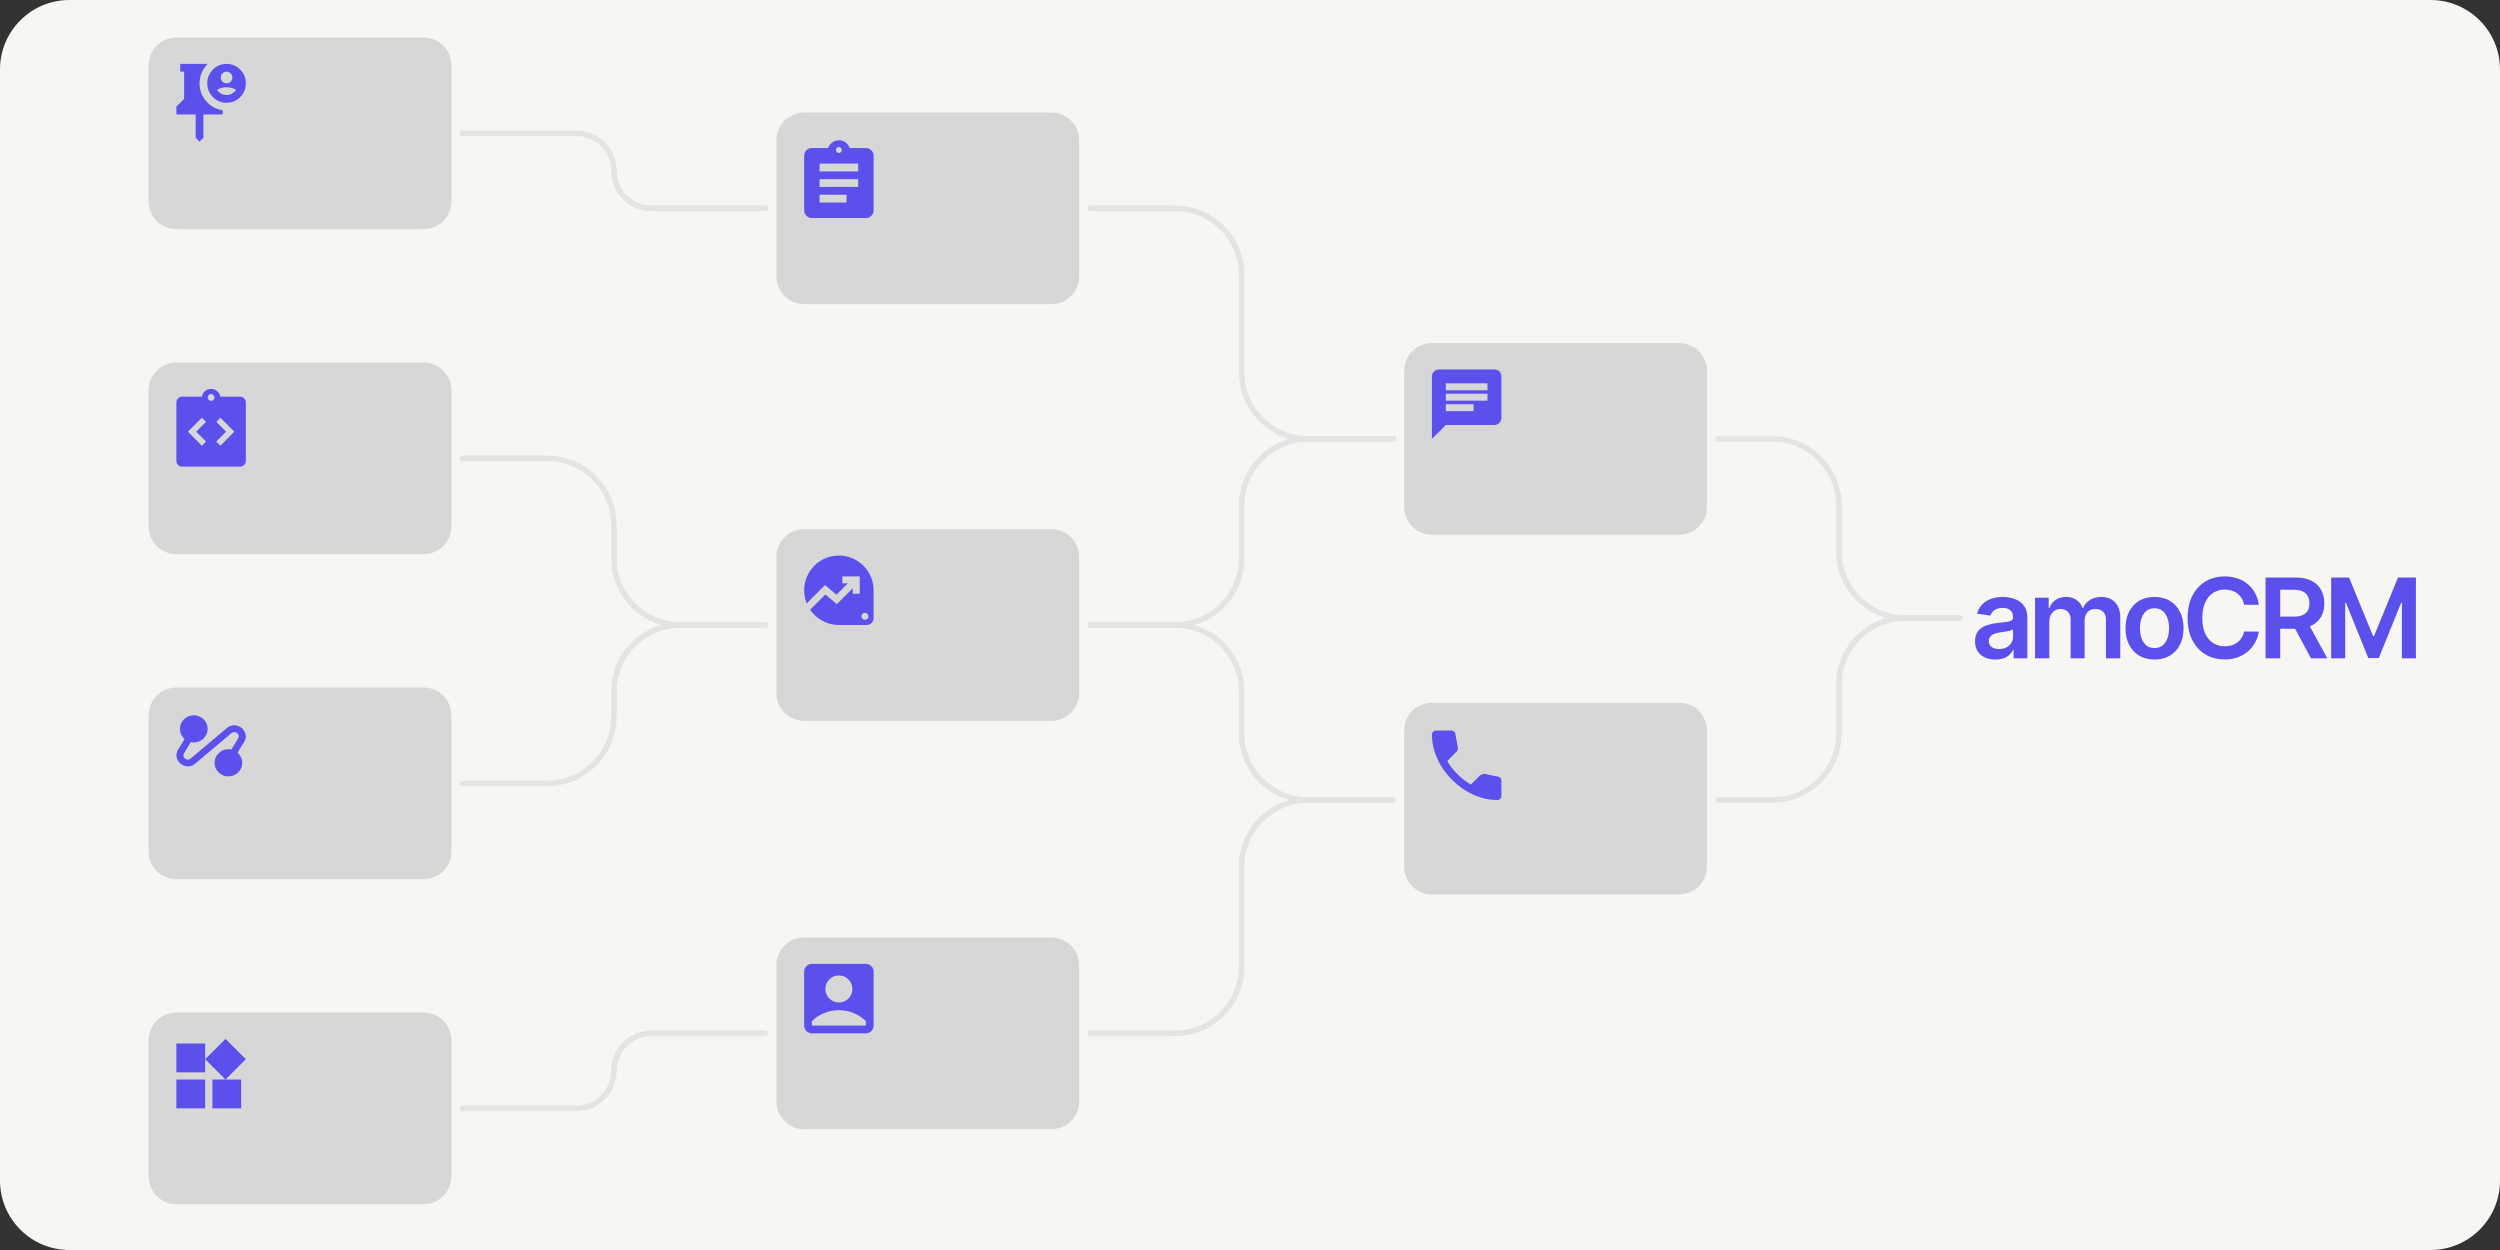 <?xml version="1.0" encoding="UTF-8"?> <svg xmlns="http://www.w3.org/2000/svg" viewBox="5550 4792 900 450" data-guides="{&quot;vertical&quot;:[],&quot;horizontal&quot;:[4846.8152866242035]}"><rect x="5550" y="4792" width="900" height="450" fill="#333333" stroke="none"/><path fill="#F7F6F2" stroke="none" fill-opacity="1" stroke-width="1" stroke-opacity="1" font-size-adjust="none" width="900" height="450" rx="25" id="tSvg18e289fcabf" title="Rectangle 1" d="M 5550 4817 C 5550 4803.193 5561.193 4792 5575 4792C 5858.333 4792 6141.667 4792 6425 4792C 6438.807 4792 6450 4803.193 6450 4817C 6450 4950.333 6450 5083.667 6450 5217C 6450 5230.807 6438.807 5242 6425 5242C 6141.667 5242 5858.333 5242 5575 5242C 5561.193 5242 5550 5230.807 5550 5217C 5550 5083.667 5550 4950.333 5550 4817Z"></path><path fill="#D7D7D7" stroke="none" fill-opacity="1" stroke-width="1" stroke-opacity="1" font-size-adjust="none" x="512.5" y="125.5" width="109" height="69" rx="9.5" id="tSvgcc9413d7cc" title="Rectangle 2" d="M 6055.5 4925.5 C 6055.5 4919.977 6059.977 4915.5 6065.5 4915.5C 6095.167 4915.5 6124.833 4915.5 6154.5 4915.5C 6160.023 4915.5 6164.5 4919.977 6164.5 4925.5C 6164.5 4941.833 6164.5 4958.167 6164.5 4974.5C 6164.5 4980.023 6160.023 4984.5 6154.5 4984.5C 6124.833 4984.5 6095.167 4984.5 6065.5 4984.5C 6059.977 4984.5 6055.5 4980.023 6055.5 4974.5C 6055.5 4958.167 6055.5 4941.833 6055.5 4925.5Z"></path><path fill="none" stroke="#E4E4E4" fill-opacity="1" stroke-width="1" stroke-opacity="1" font-size-adjust="none" x="512.5" y="125.5" width="109" height="69" rx="9.5" id="tSvgbe3b2b359" title="Rectangle 3" d="M 6055.5 4915.5 C 6091.833 4915.5 6128.167 4915.5 6164.5 4915.5C 6164.5 4938.5 6164.5 4961.5 6164.5 4984.5C 6128.167 4984.5 6091.833 4984.5 6055.5 4984.5C 6055.5 4961.5 6055.5 4938.5 6055.5 4915.5Z" display="none"></path><path fill="#D7D7D7" stroke="none" fill-opacity="1" stroke-width="1" stroke-opacity="1" font-size-adjust="none" x="286.5" y="339.5" width="109" height="69" rx="9.5" id="tSvgf46a7d70c6" title="Rectangle 4" d="M 5829.5 5139.5 C 5829.5 5133.977 5833.977 5129.5 5839.5 5129.5C 5869.167 5129.5 5898.833 5129.5 5928.5 5129.5C 5934.023 5129.5 5938.5 5133.977 5938.5 5139.5C 5938.5 5155.833 5938.5 5172.167 5938.5 5188.5C 5938.5 5194.023 5934.023 5198.5 5928.5 5198.5C 5898.833 5198.5 5869.167 5198.5 5839.5 5198.5C 5833.977 5198.5 5829.5 5194.023 5829.5 5188.5C 5829.5 5172.167 5829.5 5155.833 5829.5 5139.5Z"></path><path fill="none" stroke="#E4E4E4" fill-opacity="1" stroke-width="1" stroke-opacity="1" font-size-adjust="none" x="286.5" y="339.5" width="109" height="69" rx="9.5" id="tSvg35fe8a0dac" title="Rectangle 5" d="M 5829.5 5129.5 C 5865.833 5129.5 5902.167 5129.5 5938.5 5129.5C 5938.5 5152.5 5938.5 5175.5 5938.5 5198.5C 5902.167 5198.5 5865.833 5198.5 5829.5 5198.5C 5829.5 5175.5 5829.5 5152.5 5829.5 5129.5Z" display="none"></path><path fill="#D7D7D7" stroke="none" fill-opacity="1" stroke-width="1" stroke-opacity="1" font-size-adjust="none" x="60.5" y="15.5" width="109" height="69" rx="9.5" id="tSvg16e3618843a" title="Rectangle 6" d="M 5603.5 4815.5 C 5603.5 4809.977 5607.977 4805.5 5613.5 4805.5C 5643.167 4805.5 5672.833 4805.5 5702.5 4805.5C 5708.023 4805.5 5712.5 4809.977 5712.5 4815.5C 5712.5 4831.833 5712.5 4848.167 5712.5 4864.5C 5712.5 4870.023 5708.023 4874.5 5702.5 4874.5C 5672.833 4874.5 5643.167 4874.5 5613.5 4874.5C 5607.977 4874.5 5603.5 4870.023 5603.5 4864.5C 5603.5 4848.167 5603.5 4831.833 5603.5 4815.5Z"></path><path fill="none" stroke="#E4E4E4" fill-opacity="1" stroke-width="1" stroke-opacity="1" font-size-adjust="none" x="60.5" y="15.5" width="109" height="69" rx="9.5" id="tSvg23c1cbe1c6" title="Rectangle 7" d="M 5604 4809 C 5642 4809 5680 4809 5718 4809C 5718 4831 5718 4853 5718 4875C 5680 4875 5642 4875 5604 4875C 5604 4853 5604 4831 5604 4809Z" style="" display="none"></path><path fill="#D7D7D7" stroke="none" fill-opacity="1" stroke-width="1" stroke-opacity="1" font-size-adjust="none" x="60.5" y="249.5" width="109" height="69" rx="9.5" id="tSvg304ee84476" title="Rectangle 8" d="M 5603.5 5049.5 C 5603.5 5043.977 5607.977 5039.5 5613.5 5039.5C 5643.167 5039.5 5672.833 5039.5 5702.5 5039.5C 5708.023 5039.5 5712.5 5043.977 5712.5 5049.5C 5712.5 5065.833 5712.5 5082.167 5712.5 5098.5C 5712.5 5104.023 5708.023 5108.5 5702.5 5108.5C 5672.833 5108.5 5643.167 5108.5 5613.5 5108.5C 5607.977 5108.5 5603.5 5104.023 5603.5 5098.5C 5603.5 5082.167 5603.5 5065.833 5603.5 5049.5Z"></path><path fill="none" stroke="#E4E4E4" fill-opacity="1" stroke-width="1" stroke-opacity="1" font-size-adjust="none" x="60.5" y="249.5" width="109" height="69" rx="9.5" id="tSvg4e1743225b" title="Rectangle 9" d="M 5603.5 5039.5 C 5639.833 5039.5 5676.167 5039.5 5712.5 5039.5C 5712.5 5062.5 5712.5 5085.5 5712.5 5108.5C 5676.167 5108.5 5639.833 5108.5 5603.5 5108.5C 5603.5 5085.5 5603.5 5062.5 5603.5 5039.5Z" display="none"></path><path fill="#D7D7D7" stroke="none" fill-opacity="1" stroke-width="1" stroke-opacity="1" font-size-adjust="none" x="286.5" y="42.5" width="109" height="69" rx="9.5" id="tSvg111ee04806e" title="Rectangle 10" d="M 5829.5 4842.5 C 5829.5 4836.977 5833.977 4832.5 5839.5 4832.5C 5869.167 4832.5 5898.833 4832.5 5928.5 4832.5C 5934.023 4832.5 5938.5 4836.977 5938.5 4842.5C 5938.5 4858.833 5938.5 4875.167 5938.5 4891.5C 5938.5 4897.023 5934.023 4901.5 5928.5 4901.5C 5898.833 4901.5 5869.167 4901.5 5839.5 4901.5C 5833.977 4901.5 5829.5 4897.023 5829.5 4891.5C 5829.5 4875.167 5829.5 4858.833 5829.5 4842.5Z" display=""></path><path fill="none" stroke="#E4E4E4" fill-opacity="1" stroke-width="1" stroke-opacity="1" font-size-adjust="none" x="286.5" y="42.5" width="109" height="69" rx="9.5" id="tSvg14719ebaeb9" title="Rectangle 11" d="M 5829.5 4832.5 C 5865.833 4832.5 5902.167 4832.5 5938.5 4832.5C 5938.5 4855.5 5938.5 4878.5 5938.5 4901.5C 5902.167 4901.5 5865.833 4901.5 5829.5 4901.5C 5829.5 4878.5 5829.5 4855.5 5829.5 4832.5Z" display="none"></path><path fill="#D7D7D7" stroke="none" fill-opacity="1" stroke-width="1" stroke-opacity="1" font-size-adjust="none" x="60.5" y="366.5" width="109" height="69" rx="9.5" id="tSvg13b7cc297be" title="Rectangle 12" d="M 5603.5 5166.5 C 5603.5 5160.977 5607.977 5156.5 5613.5 5156.5C 5643.167 5156.5 5672.833 5156.5 5702.5 5156.5C 5708.023 5156.5 5712.5 5160.977 5712.5 5166.5C 5712.5 5182.833 5712.5 5199.167 5712.5 5215.5C 5712.5 5221.023 5708.023 5225.5 5702.5 5225.5C 5672.833 5225.5 5643.167 5225.5 5613.5 5225.5C 5607.977 5225.5 5603.5 5221.023 5603.5 5215.5C 5603.5 5199.167 5603.5 5182.833 5603.5 5166.5Z"></path><path fill="none" stroke="#E4E4E4" fill-opacity="1" stroke-width="1" stroke-opacity="1" font-size-adjust="none" x="60.5" y="366.5" width="109" height="69" rx="9.5" id="tSvg239c43fe13" title="Rectangle 13" d="M 5603.5 5156.5 C 5639.833 5156.5 5676.167 5156.5 5712.5 5156.5C 5712.5 5179.5 5712.5 5202.5 5712.5 5225.5C 5676.167 5225.5 5639.833 5225.5 5603.5 5225.5C 5603.5 5202.5 5603.5 5179.5 5603.5 5156.5Z" display="none"></path><path fill="#D7D7D7" stroke="none" fill-opacity="1" stroke-width="1" stroke-opacity="1" font-size-adjust="none" x="60.5" y="132.5" width="109" height="69" rx="9.5" id="tSvg10711ef5a05" title="Rectangle 14" d="M 5603.5 4932.5 C 5603.5 4926.977 5607.977 4922.5 5613.5 4922.5C 5643.167 4922.5 5672.833 4922.5 5702.5 4922.5C 5708.023 4922.5 5712.5 4926.977 5712.5 4932.5C 5712.5 4948.833 5712.5 4965.167 5712.5 4981.5C 5712.5 4987.023 5708.023 4991.5 5702.5 4991.5C 5672.833 4991.5 5643.167 4991.5 5613.5 4991.5C 5607.977 4991.5 5603.5 4987.023 5603.5 4981.5C 5603.5 4965.167 5603.5 4948.833 5603.5 4932.5Z"></path><path fill="none" stroke="#E4E4E4" fill-opacity="1" stroke-width="1" stroke-opacity="1" font-size-adjust="none" x="60.5" y="132.5" width="109" height="69" rx="9.5" id="tSvg8beff6f856" title="Rectangle 15" d="M 5603.5 4922.5 C 5639.833 4922.5 5676.167 4922.5 5712.5 4922.5C 5712.5 4945.5 5712.5 4968.5 5712.5 4991.5C 5676.167 4991.5 5639.833 4991.5 5603.5 4991.5C 5603.5 4968.5 5603.5 4945.5 5603.5 4922.5Z" display="none"></path><path fill="#D7D7D7" stroke="none" fill-opacity="1" stroke-width="1" stroke-opacity="1" font-size-adjust="none" x="286.5" y="192.5" width="109" height="69" rx="9.5" id="tSvge96ee558ae" title="Rectangle 16" d="M 5829.5 4992.5 C 5829.5 4986.977 5833.977 4982.5 5839.5 4982.5C 5869.167 4982.5 5898.833 4982.5 5928.5 4982.5C 5934.023 4982.5 5938.5 4986.977 5938.5 4992.5C 5938.5 5008.833 5938.5 5025.167 5938.5 5041.5C 5938.5 5047.023 5934.023 5051.5 5928.5 5051.5C 5898.833 5051.5 5869.167 5051.5 5839.5 5051.5C 5833.977 5051.5 5829.5 5047.023 5829.5 5041.5C 5829.5 5025.167 5829.5 5008.833 5829.5 4992.5Z"></path><path fill="none" stroke="#E4E4E4" fill-opacity="1" stroke-width="1" stroke-opacity="1" font-size-adjust="none" x="286.5" y="192.5" width="109" height="69" rx="9.5" id="tSvg22bdd8f030" title="Rectangle 17" d="M 5829.5 4982.5 C 5865.833 4982.5 5902.167 4982.5 5938.5 4982.5C 5938.5 5005.5 5938.5 5028.5 5938.5 5051.5C 5902.167 5051.5 5865.833 5051.5 5829.5 5051.5C 5829.5 5028.5 5829.5 5005.5 5829.5 4982.5Z" display="none"></path><path fill="#D7D7D7" stroke="none" fill-opacity="1" stroke-width="1" stroke-opacity="1" font-size-adjust="none" x="512.5" y="255.5" width="109" height="69" rx="9.5" id="tSvg4f428de0ee" title="Rectangle 18" d="M 6055.5 5055 C 6055.5 5049.477 6059.977 5045 6065.5 5045C 6095.167 5045 6124.833 5045 6154.5 5045C 6160.023 5045 6164.5 5049.477 6164.5 5055C 6164.5 5071.333 6164.5 5087.667 6164.5 5104C 6164.5 5109.523 6160.023 5114 6154.5 5114C 6124.833 5114 6095.167 5114 6065.5 5114C 6059.977 5114 6055.5 5109.523 6055.5 5104C 6055.5 5087.667 6055.5 5071.333 6055.5 5055Z"></path><path fill="none" stroke="#E4E4E4" fill-opacity="1" stroke-width="1" stroke-opacity="1" font-size-adjust="none" x="512.5" y="255.5" width="109" height="69" rx="9.5" id="tSvg9aad960fb" title="Rectangle 19" d="M 6055.5 5045.5 C 6091.833 5045.5 6128.167 5045.5 6164.5 5045.5C 6164.5 5068.5 6164.5 5091.5 6164.5 5114.5C 6128.167 5114.5 6091.833 5114.5 6055.5 5114.5C 6055.5 5091.5 6055.5 5068.5 6055.5 5045.5Z" display="none"></path><path fill="#5C50EC" stroke="none" fill-opacity="1" stroke-width="1" stroke-opacity="1" font-size-adjust="none" id="tSvg6c69052d4f" title="Path 2" d="M 6268.323 5029.44 C 6266.94 5029.44 6265.695 5029.194 6264.587 5028.702C 6263.489 5028.2 6262.617 5027.461 6261.973 5026.486C 6261.339 5025.51 6261.022 5024.308 6261.022 5022.878C 6261.022 5021.647 6261.249 5020.629 6261.703 5019.824C 6262.158 5019.019 6262.778 5018.375 6263.564 5017.892C 6264.35 5017.409 6265.236 5017.045 6266.221 5016.798C 6267.215 5016.543 6268.242 5016.358 6269.303 5016.244C 6270.581 5016.112 6271.618 5015.993 6272.414 5015.889C 6273.209 5015.776 6273.787 5015.605 6274.147 5015.378C 6274.516 5015.141 6274.701 5014.777 6274.701 5014.284C 6274.701 5014.256 6274.701 5014.227 6274.701 5014.199C 6274.701 5013.129 6274.383 5012.3 6273.749 5011.713C 6273.114 5011.126 6272.201 5010.832 6271.007 5010.832C 6269.748 5010.832 6268.749 5011.107 6268.01 5011.656C 6267.281 5012.205 6266.789 5012.854 6266.533 5013.602C 6264.933 5013.375 6263.332 5013.147 6261.732 5012.92C 6262.111 5011.595 6262.736 5010.487 6263.607 5009.597C 6264.478 5008.697 6265.543 5008.025 6266.803 5007.58C 6268.062 5007.125 6269.454 5006.898 6270.979 5006.898C 6272.03 5006.898 6273.077 5007.021 6274.118 5007.267C 6275.16 5007.513 6276.112 5007.92 6276.973 5008.489C 6277.835 5009.047 6278.526 5009.81 6279.047 5010.776C 6279.578 5011.741 6279.843 5012.949 6279.843 5014.398C 6279.843 5019.265 6279.843 5024.133 6279.843 5029C 6278.195 5029 6276.548 5029 6274.9 5029C 6274.9 5028.001 6274.9 5027.002 6274.9 5026.003C 6274.843 5026.003 6274.786 5026.003 6274.729 5026.003C 6274.417 5026.609 6273.976 5027.177 6273.408 5027.707C 6272.849 5028.228 6272.144 5028.65 6271.292 5028.972C 6270.449 5029.284 6269.459 5029.44 6268.323 5029.44ZM 6269.658 5025.662 C 6270.69 5025.662 6271.585 5025.458 6272.343 5025.051C 6273.1 5024.634 6273.683 5024.085 6274.09 5023.403C 6274.507 5022.722 6274.715 5021.978 6274.715 5021.173C 6274.715 5020.316 6274.715 5019.459 6274.715 5018.602C 6274.554 5018.735 6274.279 5018.858 6273.891 5018.972C 6273.512 5019.085 6273.086 5019.185 6272.613 5019.27C 6272.139 5019.355 6271.67 5019.431 6271.206 5019.497C 6270.742 5019.563 6270.34 5019.62 6269.999 5019.668C 6269.232 5019.772 6268.545 5019.942 6267.939 5020.179C 6267.333 5020.416 6266.855 5020.747 6266.505 5021.173C 6266.154 5021.59 6265.979 5022.13 6265.979 5022.793C 6265.979 5023.74 6266.325 5024.455 6267.016 5024.938C 6267.707 5025.42 6268.588 5025.662 6269.658 5025.662ZM 6282.613 5029 C 6282.613 5021.727 6282.613 5014.455 6282.613 5007.182C 6284.251 5007.182 6285.89 5007.182 6287.528 5007.182C 6287.528 5008.418 6287.528 5009.653 6287.528 5010.889C 6287.613 5010.889 6287.699 5010.889 6287.784 5010.889C 6288.238 5009.639 6288.991 5008.664 6290.042 5007.963C 6291.093 5007.253 6292.348 5006.898 6293.806 5006.898C 6295.284 5006.898 6296.529 5007.258 6297.542 5007.977C 6298.565 5008.687 6299.285 5009.658 6299.701 5010.889C 6299.777 5010.889 6299.852 5010.889 6299.928 5010.889C 6300.411 5009.677 6301.226 5008.711 6302.372 5007.991C 6303.527 5007.262 6304.895 5006.898 6306.477 5006.898C 6308.484 5006.898 6310.123 5007.532 6311.392 5008.801C 6312.66 5010.07 6313.295 5011.921 6313.295 5014.355C 6313.295 5019.237 6313.295 5024.118 6313.295 5029C 6311.576 5029 6309.858 5029 6308.139 5029C 6308.139 5024.384 6308.139 5019.767 6308.139 5015.151C 6308.139 5013.796 6307.779 5012.807 6307.059 5012.182C 6306.339 5011.547 6305.459 5011.23 6304.417 5011.23C 6303.177 5011.23 6302.206 5011.618 6301.505 5012.395C 6300.814 5013.162 6300.468 5014.161 6300.468 5015.392C 6300.468 5019.928 6300.468 5024.464 6300.468 5029C 6298.787 5029 6297.107 5029 6295.426 5029C 6295.426 5024.313 6295.426 5019.625 6295.426 5014.938C 6295.426 5013.811 6295.085 5012.911 6294.403 5012.239C 6293.731 5011.566 6292.85 5011.23 6291.761 5011.23C 6291.022 5011.23 6290.35 5011.42 6289.744 5011.798C 6289.138 5012.168 6288.655 5012.693 6288.295 5013.375C 6287.935 5014.047 6287.755 5014.833 6287.755 5015.733C 6287.755 5020.155 6287.755 5024.578 6287.755 5029C 6286.041 5029 6284.327 5029 6282.613 5029ZM 6325.629 5029.426 C 6323.498 5029.426 6321.651 5028.957 6320.089 5028.02C 6318.526 5027.082 6317.314 5025.771 6316.452 5024.085C 6315.6 5022.4 6315.174 5020.43 6315.174 5018.176C 6315.174 5015.922 6315.6 5013.948 6316.452 5012.253C 6317.314 5010.558 6318.526 5009.241 6320.089 5008.304C 6321.651 5007.366 6323.498 5006.898 6325.629 5006.898C 6327.759 5006.898 6329.606 5007.366 6331.168 5008.304C 6332.731 5009.241 6333.938 5010.558 6334.791 5012.253C 6335.652 5013.948 6336.083 5015.922 6336.083 5018.176C 6336.083 5020.43 6335.652 5022.4 6334.791 5024.085C 6333.938 5025.771 6332.731 5027.082 6331.168 5028.02C 6329.606 5028.957 6327.759 5029.426 6325.629 5029.426ZM 6325.657 5025.307 C 6326.812 5025.307 6327.778 5024.99 6328.555 5024.355C 6329.331 5023.711 6329.909 5022.849 6330.288 5021.77C 6330.676 5020.69 6330.87 5019.488 6330.87 5018.162C 6330.87 5016.827 6330.676 5015.619 6330.288 5014.54C 6329.909 5013.451 6329.331 5012.584 6328.555 5011.94C 6327.778 5011.296 6326.812 5010.974 6325.657 5010.974C 6324.473 5010.974 6323.488 5011.296 6322.702 5011.94C 6321.926 5012.584 6321.344 5013.451 6320.955 5014.54C 6320.577 5015.619 6320.387 5016.827 6320.387 5018.162C 6320.387 5019.488 6320.577 5020.69 6320.955 5021.77C 6321.344 5022.849 6321.926 5023.711 6322.702 5024.355C 6323.488 5024.99 6324.473 5025.307 6325.657 5025.307ZM 6363.175 5009.724 C 6361.404 5009.724 6359.634 5009.724 6357.863 5009.724C 6357.711 5008.853 6357.432 5008.081 6357.025 5007.409C 6356.618 5006.727 6356.111 5006.15 6355.505 5005.676C 6354.899 5005.203 6354.208 5004.848 6353.431 5004.611C 6352.664 5004.365 6351.835 5004.241 6350.945 5004.241C 6349.364 5004.241 6347.962 5004.639 6346.741 5005.435C 6345.519 5006.221 6344.563 5007.376 6343.871 5008.901C 6343.18 5010.416 6342.834 5012.267 6342.834 5014.455C 6342.834 5016.68 6343.18 5018.555 6343.871 5020.08C 6344.572 5021.595 6345.529 5022.741 6346.741 5023.517C 6347.962 5024.284 6349.359 5024.668 6350.931 5024.668C 6351.802 5024.668 6352.617 5024.554 6353.374 5024.327C 6354.141 5024.09 6354.828 5023.744 6355.434 5023.29C 6356.049 5022.835 6356.566 5022.277 6356.982 5021.614C 6357.408 5020.951 6357.702 5020.193 6357.863 5019.341C 6359.634 5019.35 6361.404 5019.36 6363.175 5019.369C 6362.976 5020.752 6362.546 5022.049 6361.883 5023.261C 6361.229 5024.473 6360.372 5025.544 6359.312 5026.472C 6358.251 5027.39 6357.011 5028.11 6355.59 5028.631C 6354.17 5029.142 6352.593 5029.398 6350.86 5029.398C 6348.303 5029.398 6346.021 5028.806 6344.013 5027.622C 6342.006 5026.438 6340.424 5024.729 6339.269 5022.494C 6338.114 5020.259 6337.536 5017.58 6337.536 5014.455C 6337.536 5011.32 6338.119 5008.64 6339.283 5006.415C 6340.448 5004.18 6342.034 5002.471 6344.042 5001.287C 6346.049 5000.103 6348.322 4999.511 6350.86 4999.511C 6352.479 4999.511 6353.985 4999.739 6355.377 5000.193C 6356.769 5000.648 6358.01 5001.315 6359.099 5002.196C 6360.188 5003.067 6361.083 5004.137 6361.783 5005.406C 6362.494 5006.666 6362.958 5008.105 6363.175 5009.724ZM 6365.601 5029 C 6365.601 5019.303 6365.601 5009.606 6365.601 4999.909C 6369.237 4999.909 6372.874 4999.909 6376.51 4999.909C 6378.745 4999.909 6380.62 5000.297 6382.135 5001.074C 6383.66 5001.85 6384.811 5002.939 6385.587 5004.341C 6386.373 5005.733 6386.766 5007.357 6386.766 5009.213C 6386.766 5011.079 6386.368 5012.698 6385.573 5014.071C 6384.787 5015.435 6383.627 5016.491 6382.093 5017.239C 6380.559 5017.977 6378.674 5018.347 6376.439 5018.347C 6373.849 5018.347 6371.26 5018.347 6368.67 5018.347C 6368.67 5016.889 6368.67 5015.43 6368.67 5013.972C 6371.023 5013.972 6373.376 5013.972 6375.729 5013.972C 6377.036 5013.972 6378.106 5013.792 6378.939 5013.432C 6379.773 5013.062 6380.388 5012.527 6380.786 5011.827C 6381.193 5011.116 6381.397 5010.245 6381.397 5009.213C 6381.397 5008.181 6381.193 5007.3 6380.786 5006.571C 6380.379 5005.832 6379.759 5005.274 6378.925 5004.895C 6378.092 5004.507 6377.017 5004.312 6375.701 5004.312C 6374.091 5004.312 6372.481 5004.312 6370.871 5004.312C 6370.871 5012.541 6370.871 5020.771 6370.871 5029C 6369.114 5029 6367.358 5029 6365.601 5029ZM 6380.63 5015.818 C 6383.03 5020.212 6385.431 5024.606 6387.831 5029C 6385.871 5029 6383.911 5029 6381.951 5029C 6379.593 5024.606 6377.235 5020.212 6374.877 5015.818C 6376.795 5015.818 6378.712 5015.818 6380.63 5015.818ZM 6389.217 4999.909 C 6391.367 4999.909 6393.516 4999.909 6395.666 4999.909C 6398.545 5006.936 6401.423 5013.962 6404.302 5020.989C 6404.416 5020.989 6404.529 5020.989 6404.643 5020.989C 6407.522 5013.962 6410.4 5006.936 6413.279 4999.909C 6415.429 4999.909 6417.578 4999.909 6419.728 4999.909C 6419.728 5009.606 6419.728 5019.303 6419.728 5029C 6418.043 5029 6416.357 5029 6414.672 5029C 6414.672 5022.338 6414.672 5015.676 6414.672 5009.014C 6414.582 5009.014 6414.492 5009.014 6414.402 5009.014C 6411.722 5015.648 6409.042 5022.281 6406.362 5028.915C 6405.102 5028.915 6403.843 5028.915 6402.583 5028.915C 6399.903 5022.267 6397.224 5015.62 6394.544 5008.972C 6394.454 5008.972 6394.364 5008.972 6394.274 5008.972C 6394.274 5015.648 6394.274 5022.324 6394.274 5029C 6392.588 5029 6390.903 5029 6389.217 5029C 6389.217 5019.303 6389.217 5009.606 6389.217 4999.909Z"></path><path fill="none" stroke="#E4E4E4" fill-opacity="1" stroke-width="2" stroke-opacity="1" font-size-adjust="none" stroke-linecap="round" stroke-linejoin="bevel" id="tSvgad85546ef2" title="Path 3" d="M 6255.5 5014.5 C 6249 5014.5 6242.5 5014.5 6236 5014.5C 6222.745 5014.5 6212 5025.245 6212 5038.5C 6212 5044.333 6212 5050.167 6212 5056C 6212 5069.255 6201.255 5080 6188 5080C 6181.5 5080 6175 5080 6168.5 5080"></path><path fill="none" stroke="#E4E4E4" fill-opacity="1" stroke-width="2" stroke-opacity="1" font-size-adjust="none" stroke-linecap="round" stroke-linejoin="bevel" id="tSvga7ac8787cc" title="Path 4" d="M 6255.5 5014.5 C 6249 5014.5 6242.5 5014.5 6236 5014.5C 6222.745 5014.5 6212 5003.755 6212 4990.5C 6212 4985 6212 4979.5 6212 4974C 6212 4960.745 6201.255 4950 6188 4950C 6181.5 4950 6175 4950 6168.5 4950"></path><path fill="none" stroke="#E4E4E4" fill-opacity="1" stroke-width="2" stroke-opacity="1" font-size-adjust="none" stroke-linecap="round" stroke-linejoin="bevel" id="tSvg42bb8df1d4" title="Path 5" d="M 6051.5 4950 C 6041.333 4950 6031.167 4950 6021 4950C 6007.745 4950 5997 4939.255 5997 4926C 5997 4914.333 5997 4902.667 5997 4891C 5997 4877.745 5986.255 4867 5973 4867C 5962.833 4867 5952.667 4867 5942.5 4867"></path><path fill="none" stroke="#E4E4E4" fill-opacity="1" stroke-width="2" stroke-opacity="1" font-size-adjust="none" stroke-linecap="round" stroke-linejoin="bevel" id="tSvg5df0b8d421" title="Path 6" d="M 6051.5 5080 C 6041.333 5080 6031.167 5080 6021 5080C 6007.745 5080 5997 5090.745 5997 5104C 5997 5116 5997 5128 5997 5140C 5997 5153.255 5986.255 5164 5973 5164C 5962.833 5164 5952.667 5164 5942.5 5164"></path><path fill="none" stroke="#E4E4E4" fill-opacity="1" stroke-width="2" stroke-opacity="1" font-size-adjust="none" stroke-linecap="round" stroke-linejoin="bevel" id="tSvg15bf3af9a5" title="Path 7" d="M 6051.5 4950 C 6041.333 4950 6031.167 4950 6021 4950C 6007.745 4950 5997 4960.745 5997 4974C 5997 4980.333 5997 4986.667 5997 4993C 5997 5006.255 5986.255 5017 5973 5017C 5962.833 5017 5952.667 5017 5942.5 5017"></path><path fill="none" stroke="#E4E4E4" fill-opacity="1" stroke-width="2" stroke-opacity="1" font-size-adjust="none" stroke-linecap="round" stroke-linejoin="bevel" id="tSvg6780ee70b" title="Path 8" d="M 6051.5 5080 C 6041.333 5080 6031.167 5080 6021 5080C 6007.745 5080 5997 5069.255 5997 5056C 5997 5051 5997 5046 5997 5041C 5997 5027.745 5986.255 5017 5973 5017C 5962.833 5017 5952.667 5017 5942.5 5017"></path><path fill="none" stroke="#E4E4E4" fill-opacity="1" stroke-width="2" stroke-opacity="1" font-size-adjust="none" stroke-linecap="round" stroke-linejoin="bevel" id="tSvg5437bcb714" title="Path 9" d="M 5825.5 4867 C 5811.833 4867 5798.167 4867 5784.5 4867C 5777.044 4867 5771 4860.956 5771 4853.5C 5771 4853.5 5771 4853.5 5771 4853.5C 5771 4846.044 5764.956 4840 5757.5 4840C 5743.833 4840 5730.167 4840 5716.5 4840"></path><path fill="none" stroke="#E4E4E4" fill-opacity="1" stroke-width="2" stroke-opacity="1" font-size-adjust="none" stroke-linecap="round" stroke-linejoin="bevel" id="tSvg1152424d38f" title="Path 10" d="M 5825.5 5017 C 5815.333 5017 5805.167 5017 5795 5017C 5781.745 5017 5771 5006.255 5771 4993C 5771 4989 5771 4985 5771 4981C 5771 4967.745 5760.255 4957 5747 4957C 5736.833 4957 5726.667 4957 5716.5 4957"></path><path fill="none" stroke="#E4E4E4" fill-opacity="1" stroke-width="2" stroke-opacity="1" font-size-adjust="none" stroke-linecap="round" stroke-linejoin="bevel" id="tSvgd7ea690ad" title="Path 11" d="M 5825.5 5017 C 5815.333 5017 5805.167 5017 5795 5017C 5781.745 5017 5771 5027.745 5771 5041C 5771 5044 5771 5047 5771 5050C 5771 5063.255 5760.255 5074 5747 5074C 5736.833 5074 5726.667 5074 5716.5 5074"></path><path fill="none" stroke="#E4E4E4" fill-opacity="1" stroke-width="2" stroke-opacity="1" font-size-adjust="none" stroke-linecap="round" stroke-linejoin="bevel" id="tSvg4d11cd2336" title="Path 12" d="M 5825.5 5164 C 5811.833 5164 5798.167 5164 5784.5 5164C 5777.044 5164 5771 5170.044 5771 5177.5C 5771 5177.5 5771 5177.5 5771 5177.5C 5771 5184.956 5764.956 5191 5757.5 5191C 5743.833 5191 5730.167 5191 5716.5 5191"></path><path fill="#5C50EC" stroke="none" fill-opacity="1" stroke-width="1" stroke-opacity="1" font-size-adjust="none" id="tSvg23dfd9c92b" title="Path 13" d="M 5621.833 4843 C 5621.37 4842.533 5620.907 4842.067 5620.444 4841.6C 5620.444 4838.8 5620.444 4836 5620.444 4833.2C 5618.13 4833.2 5615.815 4833.2 5613.5 4833.2C 5613.5 4832.267 5613.5 4831.333 5613.5 4830.4C 5614.426 4829.467 5615.352 4828.533 5616.278 4827.6C 5616.278 4824.333 5616.278 4821.067 5616.278 4817.8C 5615.815 4817.8 5615.352 4817.8 5614.889 4817.8C 5614.889 4816.867 5614.889 4815.933 5614.889 4815C 5618.187 4815 5621.486 4815 5624.785 4815C 5623.836 4815.933 5623.106 4817.001 5622.597 4818.202C 5622.088 4819.404 5621.833 4820.67 5621.833 4822C 5621.833 4824.45 5622.626 4826.591 5624.212 4828.422C 5625.798 4830.254 5627.782 4831.345 5630.167 4831.695C 5630.167 4832.197 5630.167 4832.698 5630.167 4833.2C 5627.852 4833.2 5625.537 4833.2 5623.222 4833.2C 5623.222 4836 5623.222 4838.8 5623.222 4841.6C 5622.759 4842.067 5622.296 4842.533 5621.833 4843ZM 5631.556 4829 C 5629.634 4829 5627.997 4828.317 5626.642 4826.952C 5625.288 4825.587 5624.611 4823.937 5624.611 4822C 5624.611 4820.063 5625.288 4818.412 5626.642 4817.047C 5627.997 4815.682 5629.634 4815 5631.556 4815C 5633.477 4815 5635.115 4815.682 5636.469 4817.047C 5637.823 4818.412 5638.5 4820.063 5638.5 4822C 5638.5 4823.937 5637.823 4825.587 5636.469 4826.952C 5635.115 4828.317 5633.477 4829 5631.556 4829ZM 5631.556 4822 C 5632.134 4822 5632.626 4821.796 5633.031 4821.387C 5633.436 4820.979 5633.639 4820.483 5633.639 4819.9C 5633.639 4819.317 5633.436 4818.821 5633.031 4818.412C 5632.626 4818.004 5632.134 4817.8 5631.556 4817.8C 5630.977 4817.8 5630.485 4818.004 5630.08 4818.412C 5629.675 4818.821 5629.472 4819.317 5629.472 4819.9C 5629.472 4820.483 5629.675 4820.979 5630.08 4821.387C 5630.485 4821.796 5630.977 4822 5631.556 4822ZM 5631.556 4826.2 C 5632.273 4826.2 5632.927 4826.031 5633.517 4825.692C 5634.108 4825.354 5634.6 4824.905 5634.993 4824.345C 5634.484 4824.042 5633.94 4823.808 5633.361 4823.645C 5632.782 4823.482 5632.181 4823.4 5631.556 4823.4C 5630.931 4823.4 5630.329 4823.482 5629.75 4823.645C 5629.171 4823.808 5628.627 4824.042 5628.118 4824.345C 5628.512 4824.905 5629.004 4825.354 5629.594 4825.692C 5630.184 4826.031 5630.838 4826.2 5631.556 4826.2Z"></path><path fill="#5C50EC" stroke="none" fill-opacity="1" stroke-width="1" stroke-opacity="1" font-size-adjust="none" id="tSvg4a1ef31493" title="Path 14" d="M 5622.666 4952.475 C 5623.164 4951.973 5623.662 4951.472 5624.159 4950.97C 5622.99 4949.78 5621.822 4948.59 5620.653 4947.4C 5621.822 4946.222 5622.99 4945.043 5624.159 4943.865C 5623.662 4943.363 5623.164 4942.862 5622.666 4942.36C 5621 4944.04 5619.333 4945.72 5617.666 4947.4C 5619.333 4949.092 5621 4950.783 5622.666 4952.475ZM 5629.333 4952.475 C 5631.011 4950.783 5632.69 4949.092 5634.368 4947.4C 5632.701 4945.72 5631.035 4944.04 5629.368 4942.36C 5628.87 4942.862 5628.372 4943.363 5627.875 4943.865C 5629.044 4945.043 5630.213 4946.222 5631.382 4947.4C 5630.201 4948.59 5629.021 4949.78 5627.84 4950.97C 5628.338 4951.472 5628.835 4951.973 5629.333 4952.475ZM 5615.583 4960 C 5615.004 4960 5614.513 4959.796 5614.107 4959.388C 5613.702 4958.979 5613.5 4958.483 5613.5 4957.9C 5613.5 4950.9 5613.5 4943.9 5613.5 4936.9C 5613.5 4936.317 5613.702 4935.821 5614.107 4935.413C 5614.513 4935.004 5615.004 4934.8 5615.583 4934.8C 5617.956 4934.8 5620.328 4934.8 5622.701 4934.8C 5622.817 4933.983 5623.187 4933.313 5623.812 4932.788C 5624.437 4932.263 5625.166 4932 5626 4932C 5626.833 4932 5627.562 4932.263 5628.187 4932.788C 5628.812 4933.313 5629.183 4933.983 5629.298 4934.8C 5631.671 4934.8 5634.044 4934.8 5636.416 4934.8C 5636.995 4934.8 5637.487 4935.004 5637.892 4935.413C 5638.297 4935.821 5638.5 4936.317 5638.5 4936.9C 5638.5 4943.9 5638.5 4950.9 5638.5 4957.9C 5638.5 4958.483 5638.297 4958.979 5637.892 4959.388C 5637.487 4959.796 5636.995 4960 5636.416 4960C 5629.472 4960 5622.528 4960 5615.583 4960ZM 5626 4936.305 C 5626.324 4936.305 5626.607 4936.183 5626.85 4935.938C 5627.093 4935.693 5627.215 4935.407 5627.215 4935.08C 5627.215 4934.753 5627.093 4934.468 5626.85 4934.223C 5626.607 4933.978 5626.324 4933.855 5626 4933.855C 5625.676 4933.855 5625.392 4933.978 5625.149 4934.223C 5624.906 4934.468 5624.784 4934.753 5624.784 4935.08C 5624.784 4935.407 5624.906 4935.693 5625.149 4935.938C 5625.392 4936.183 5625.676 4936.305 5626 4936.305Z"></path><path fill="#5C50EC" stroke="none" fill-opacity="1" stroke-width="1" stroke-opacity="1" font-size-adjust="none" id="tSvg102488293ff" title="Path 15" d="M 5620.266 5066.917 C 5619.394 5067.63 5618.486 5067.956 5617.541 5067.895C 5616.597 5067.833 5615.771 5067.518 5615.065 5066.947C 5614.36 5066.377 5613.877 5065.628 5613.617 5064.702C 5613.358 5063.775 5613.529 5062.822 5614.131 5061.845C 5614.91 5060.582 5615.688 5059.319 5616.467 5058.056C 5615.948 5057.608 5615.538 5057.068 5615.237 5056.436C 5614.936 5055.805 5614.785 5055.122 5614.785 5054.389C 5614.785 5053.045 5615.273 5051.894 5616.249 5050.936C 5617.225 5049.979 5618.398 5049.5 5619.768 5049.5C 5621.138 5049.5 5622.311 5049.979 5623.287 5050.936C 5624.263 5051.894 5624.751 5053.045 5624.751 5054.389C 5624.751 5055.733 5624.263 5056.884 5623.287 5057.842C 5622.311 5058.799 5621.138 5059.278 5619.768 5059.278C 5619.581 5059.278 5619.394 5059.268 5619.207 5059.247C 5619.02 5059.227 5618.844 5059.196 5618.678 5059.156C 5617.879 5060.48 5617.079 5061.804 5616.28 5063.128C 5616.052 5063.495 5615.979 5063.856 5616.062 5064.213C 5616.145 5064.569 5616.322 5064.859 5616.591 5065.083C 5616.861 5065.308 5617.183 5065.435 5617.557 5065.465C 5617.93 5065.496 5618.294 5065.369 5618.647 5065.083C 5623.007 5061.407 5627.367 5057.73 5631.726 5054.053C 5632.598 5053.34 5633.512 5053.019 5634.467 5053.09C 5635.422 5053.162 5636.252 5053.483 5636.958 5054.053C 5637.664 5054.623 5638.142 5055.372 5638.391 5056.299C 5638.64 5057.226 5638.463 5058.178 5637.861 5059.156C 5637.083 5060.419 5636.304 5061.682 5635.526 5062.945C 5636.045 5063.393 5636.455 5063.933 5636.756 5064.564C 5637.057 5065.196 5637.207 5065.878 5637.207 5066.611C 5637.207 5067.956 5636.719 5069.107 5635.744 5070.064C 5634.768 5071.021 5633.595 5071.5 5632.225 5071.5C 5630.854 5071.5 5629.681 5071.021 5628.706 5070.064C 5627.73 5069.107 5627.242 5067.956 5627.242 5066.611C 5627.242 5065.267 5627.73 5064.116 5628.706 5063.158C 5629.681 5062.201 5630.854 5061.722 5632.225 5061.722C 5632.411 5061.722 5632.593 5061.733 5632.77 5061.753C 5632.946 5061.773 5633.117 5061.804 5633.283 5061.845C 5634.093 5060.52 5634.903 5059.196 5635.712 5057.872C 5635.941 5057.506 5636.014 5057.144 5635.93 5056.788C 5635.847 5056.431 5635.671 5056.141 5635.401 5055.917C 5635.131 5055.693 5634.809 5055.565 5634.436 5055.535C 5634.062 5055.504 5633.699 5055.632 5633.346 5055.917C 5628.986 5059.583 5624.626 5063.25 5620.266 5066.917Z"></path><path fill="#5C50EC" stroke="none" fill-opacity="1" stroke-width="1" stroke-opacity="1" font-size-adjust="none" id="tSvg23fa895254" title="Path 17" d="M 5631.181 5180.637 C 5628.742 5178.198 5626.302 5175.758 5623.863 5173.319C 5626.302 5170.879 5628.742 5168.44 5631.181 5166C 5633.621 5168.44 5636.061 5170.879 5638.5 5173.319C 5636.061 5175.758 5633.621 5178.198 5631.181 5180.637ZM 5613.5 5178.047 C 5613.5 5174.592 5613.5 5171.138 5613.5 5167.684C 5616.954 5167.684 5620.409 5167.684 5623.863 5167.684C 5623.863 5171.138 5623.863 5174.592 5623.863 5178.047C 5620.409 5178.047 5616.954 5178.047 5613.5 5178.047ZM 5626.453 5191 C 5626.453 5187.546 5626.453 5184.092 5626.453 5180.637C 5629.908 5180.637 5633.362 5180.637 5636.816 5180.637C 5636.816 5184.092 5636.816 5187.546 5636.816 5191C 5633.362 5191 5629.908 5191 5626.453 5191ZM 5613.5 5191 C 5613.5 5187.546 5613.5 5184.092 5613.5 5180.637C 5616.954 5180.637 5620.409 5180.637 5623.863 5180.637C 5623.863 5184.092 5623.863 5187.546 5623.863 5191C 5620.409 5191 5616.954 5191 5613.5 5191Z"></path><path fill="#5C50EC" stroke="none" fill-opacity="1" stroke-width="1" stroke-opacity="1" font-size-adjust="none" id="tSvg18151782e49" title="Path 18" d="M 5842.278 4870.5 C 5841.514 4870.5 5840.86 4870.226 5840.316 4869.677C 5839.772 4869.129 5839.5 4868.47 5839.5 4867.7C 5839.5 4861.167 5839.5 4854.633 5839.5 4848.1C 5839.5 4847.33 5839.772 4846.671 5840.316 4846.122C 5840.86 4845.574 5841.514 4845.3 5842.278 4845.3C 5844.222 4845.3 5846.167 4845.3 5848.111 4845.3C 5848.412 4844.46 5848.916 4843.783 5849.622 4843.27C 5850.328 4842.757 5851.121 4842.5 5852 4842.5C 5852.88 4842.5 5853.673 4842.757 5854.379 4843.27C 5855.085 4843.783 5855.588 4844.46 5855.889 4845.3C 5857.834 4845.3 5859.778 4845.3 5861.722 4845.3C 5862.486 4845.3 5863.14 4845.574 5863.684 4846.122C 5864.228 4846.671 5864.5 4847.33 5864.5 4848.1C 5864.5 4854.633 5864.5 4861.167 5864.5 4867.7C 5864.5 4868.47 5864.228 4869.129 5863.684 4869.677C 5863.14 4870.226 5862.486 4870.5 5861.722 4870.5C 5855.241 4870.5 5848.759 4870.5 5842.278 4870.5ZM 5845.056 4864.9 C 5848.297 4864.9 5851.537 4864.9 5854.778 4864.9C 5854.778 4863.967 5854.778 4863.033 5854.778 4862.1C 5851.537 4862.1 5848.297 4862.1 5845.056 4862.1C 5845.056 4863.033 5845.056 4863.967 5845.056 4864.9ZM 5845.056 4859.3 C 5849.685 4859.3 5854.315 4859.3 5858.945 4859.3C 5858.945 4858.367 5858.945 4857.433 5858.945 4856.5C 5854.315 4856.5 5849.685 4856.5 5845.056 4856.5C 5845.056 4857.433 5845.056 4858.367 5845.056 4859.3ZM 5845.056 4853.7 C 5849.685 4853.7 5854.315 4853.7 5858.945 4853.7C 5858.945 4852.767 5858.945 4851.833 5858.945 4850.9C 5854.315 4850.9 5849.685 4850.9 5845.056 4850.9C 5845.056 4851.833 5845.056 4852.767 5845.056 4853.7ZM 5852 4847.05 C 5852.301 4847.05 5852.55 4846.951 5852.747 4846.752C 5852.944 4846.554 5853.042 4846.303 5853.042 4846C 5853.042 4845.697 5852.944 4845.446 5852.747 4845.247C 5852.55 4845.049 5852.301 4844.95 5852 4844.95C 5851.699 4844.95 5851.45 4845.049 5851.254 4845.247C 5851.057 4845.446 5850.959 4845.697 5850.959 4846C 5850.959 4846.303 5851.057 4846.554 5851.254 4846.752C 5851.45 4846.951 5851.699 4847.05 5852 4847.05Z"></path><path fill="#5C50EC" stroke="none" fill-opacity="1" stroke-width="1" stroke-opacity="1" font-size-adjust="none" id="tSvge36e7f4ac2" title="Path 19" d="M 5861.375 5015.125 C 5861.729 5015.125 5862.026 5015.005 5862.266 5014.765C 5862.505 5014.526 5862.625 5014.229 5862.625 5013.875C 5862.625 5013.521 5862.505 5013.224 5862.266 5012.984C 5862.026 5012.745 5861.729 5012.625 5861.375 5012.625C 5861.021 5012.625 5860.724 5012.745 5860.485 5012.984C 5860.245 5013.224 5860.125 5013.521 5860.125 5013.875C 5860.125 5014.229 5860.245 5014.526 5860.485 5014.765C 5860.724 5015.005 5861.021 5015.125 5861.375 5015.125ZM 5852 5017 C 5849.854 5017 5847.86 5016.489 5846.016 5015.469C 5844.172 5014.448 5842.719 5013.125 5841.656 5011.5C 5843.49 5009.667 5845.323 5007.833 5847.156 5006C 5848.521 5007.167 5849.886 5008.333 5851.25 5009.5C 5853.167 5007.594 5855.084 5005.687 5857 5003.781C 5857 5004.437 5857 5005.094 5857 5005.75C 5857.834 5005.75 5858.667 5005.75 5859.5 5005.75C 5859.5 5003.667 5859.5 5001.583 5859.5 4999.5C 5857.417 4999.5 5855.334 4999.5 5853.25 4999.5C 5853.25 5000.333 5853.25 5001.167 5853.25 5002C 5853.906 5002 5854.563 5002 5855.219 5002C 5853.854 5003.364 5852.49 5004.729 5851.125 5006.094C 5849.75 5004.937 5848.375 5003.781 5847 5002.625C 5844.802 5004.823 5842.604 5007.021 5840.406 5009.219C 5840.115 5008.531 5839.891 5007.755 5839.735 5006.89C 5839.578 5006.026 5839.5 5005.229 5839.5 5004.5C 5839.5 5002.771 5839.828 5001.146 5840.485 4999.625C 5841.141 4998.104 5842.031 4996.781 5843.156 4995.656C 5844.281 4994.531 5845.604 4993.64 5847.125 4992.984C 5848.646 4992.328 5850.271 4992 5852 4992C 5853.729 4992 5855.354 4992.328 5856.875 4992.984C 5858.396 4993.64 5859.719 4994.531 5860.844 4995.656C 5861.969 4996.781 5862.86 4998.104 5863.516 4999.625C 5864.172 5001.146 5864.5 5002.771 5864.5 5004.5C 5864.5 5007.833 5864.5 5011.167 5864.5 5014.5C 5864.5 5015.187 5864.255 5015.776 5863.766 5016.265C 5863.276 5016.755 5862.688 5017 5862 5017C 5858.667 5017 5855.334 5017 5852 5017Z"></path><path fill="#5C50EC" stroke="none" fill-opacity="1" stroke-width="1" stroke-opacity="1" font-size-adjust="none" id="tSvg13f6a58332e" title="Path 20" d="M 5852 5152.889 C 5853.343 5152.889 5854.489 5152.414 5855.438 5151.465C 5856.387 5150.516 5856.861 5149.37 5856.861 5148.028C 5856.861 5146.685 5856.387 5145.539 5855.438 5144.59C 5854.489 5143.641 5853.343 5143.167 5852 5143.167C 5850.658 5143.167 5849.512 5143.641 5848.563 5144.59C 5847.614 5145.539 5847.139 5146.685 5847.139 5148.028C 5847.139 5149.37 5847.614 5150.516 5848.563 5151.465C 5849.512 5152.414 5850.658 5152.889 5852 5152.889ZM 5842.278 5164 C 5841.514 5164 5840.86 5163.728 5840.316 5163.184C 5839.772 5162.64 5839.5 5161.986 5839.5 5161.222C 5839.5 5154.741 5839.5 5148.259 5839.5 5141.778C 5839.5 5141.014 5839.772 5140.36 5840.316 5139.816C 5840.86 5139.272 5841.514 5139 5842.278 5139C 5848.759 5139 5855.241 5139 5861.722 5139C 5862.486 5139 5863.14 5139.272 5863.684 5139.816C 5864.228 5140.36 5864.5 5141.014 5864.5 5141.778C 5864.5 5148.259 5864.5 5154.741 5864.5 5161.222C 5864.5 5161.986 5864.228 5162.64 5863.684 5163.184C 5863.14 5163.728 5862.486 5164 5861.722 5164C 5855.241 5164 5848.759 5164 5842.278 5164ZM 5842.278 5161.222 C 5848.759 5161.222 5855.241 5161.222 5861.722 5161.222C 5861.722 5160.69 5861.722 5160.157 5861.722 5159.625C 5860.472 5158.398 5859.02 5157.432 5857.365 5156.726C 5855.71 5156.02 5853.922 5155.667 5852 5155.667C 5850.079 5155.667 5848.291 5156.02 5846.636 5156.726C 5844.981 5157.432 5843.528 5158.398 5842.278 5159.625C 5842.278 5160.157 5842.278 5160.69 5842.278 5161.222Z"></path><path fill="#5C50EC" stroke="none" fill-opacity="1" stroke-width="1" stroke-opacity="1" font-size-adjust="none" id="tSvg150a3be48f3" title="Path 21" d="M 6065.5 4950 C 6065.5 4942.5 6065.5 4935 6065.5 4927.5C 6065.5 4926.812 6065.745 4926.224 6066.234 4925.734C 6066.724 4925.245 6067.312 4925 6068 4925C 6074.666 4925 6081.333 4925 6088 4925C 6088.687 4925 6089.276 4925.245 6089.765 4925.734C 6090.255 4926.224 6090.5 4926.812 6090.5 4927.5C 6090.5 4932.5 6090.5 4937.5 6090.5 4942.5C 6090.5 4943.187 6090.255 4943.776 6089.765 4944.265C 6089.276 4944.755 6088.687 4945 6088 4945C 6082.166 4945 6076.333 4945 6070.5 4945C 6068.833 4946.666 6067.166 4948.333 6065.5 4950ZM 6070.5 4940 C 6073.833 4940 6077.166 4940 6080.5 4940C 6080.5 4939.166 6080.5 4938.333 6080.5 4937.5C 6077.166 4937.5 6073.833 4937.5 6070.5 4937.5C 6070.5 4938.333 6070.5 4939.166 6070.5 4940ZM 6070.5 4936.25 C 6075.5 4936.25 6080.5 4936.25 6085.5 4936.25C 6085.5 4935.416 6085.5 4934.583 6085.5 4933.75C 6080.5 4933.75 6075.5 4933.75 6070.5 4933.75C 6070.5 4934.583 6070.5 4935.416 6070.5 4936.25ZM 6070.5 4932.5 C 6075.5 4932.5 6080.5 4932.5 6085.5 4932.5C 6085.5 4931.666 6085.5 4930.833 6085.5 4930C 6080.5 4930 6075.5 4930 6070.5 4930C 6070.5 4930.833 6070.5 4931.666 6070.5 4932.5Z"></path><path fill="#5C50EC" stroke="none" fill-opacity="1" stroke-width="1" stroke-opacity="1" font-size-adjust="none" id="tSvg87255f5c61" title="Path 22" d="M 6089.041 5080 C 6086.148 5080 6083.289 5079.369 6080.465 5078.108C 6077.641 5076.846 6075.072 5075.058 6072.757 5072.743C 6070.442 5070.428 6068.654 5067.859 6067.392 5065.035C 6066.131 5062.211 6065.5 5059.352 6065.5 5056.458C 6065.5 5056.042 6065.639 5055.694 6065.916 5055.417C 6066.194 5055.139 6066.541 5055 6066.958 5055C 6068.833 5055 6070.708 5055 6072.583 5055C 6072.907 5055 6073.197 5055.11 6073.451 5055.33C 6073.706 5055.55 6073.856 5055.81 6073.903 5056.111C 6074.203 5057.731 6074.504 5059.352 6074.805 5060.972C 6074.852 5061.342 6074.84 5061.655 6074.771 5061.91C 6074.701 5062.164 6074.574 5062.384 6074.389 5062.569C 6073.266 5063.704 6072.143 5064.838 6071.021 5065.972C 6071.484 5066.829 6072.033 5067.656 6072.67 5068.455C 6073.306 5069.253 6074.007 5070.023 6074.771 5070.764C 6075.488 5071.481 6076.24 5072.147 6077.028 5072.76C 6077.815 5073.374 6078.648 5073.935 6079.528 5074.444C 6080.616 5073.356 6081.704 5072.268 6082.791 5071.18C 6083 5070.972 6083.272 5070.816 6083.607 5070.712C 6083.943 5070.608 6084.273 5070.579 6084.597 5070.625C 6086.194 5070.949 6087.791 5071.273 6089.389 5071.597C 6089.713 5071.69 6089.979 5071.858 6090.187 5072.101C 6090.396 5072.344 6090.5 5072.616 6090.5 5072.917C 6090.5 5074.792 6090.5 5076.667 6090.5 5078.542C 6090.5 5078.958 6090.361 5079.305 6090.083 5079.583C 6089.805 5079.861 6089.458 5080 6089.041 5080Z"></path><defs></defs></svg> 